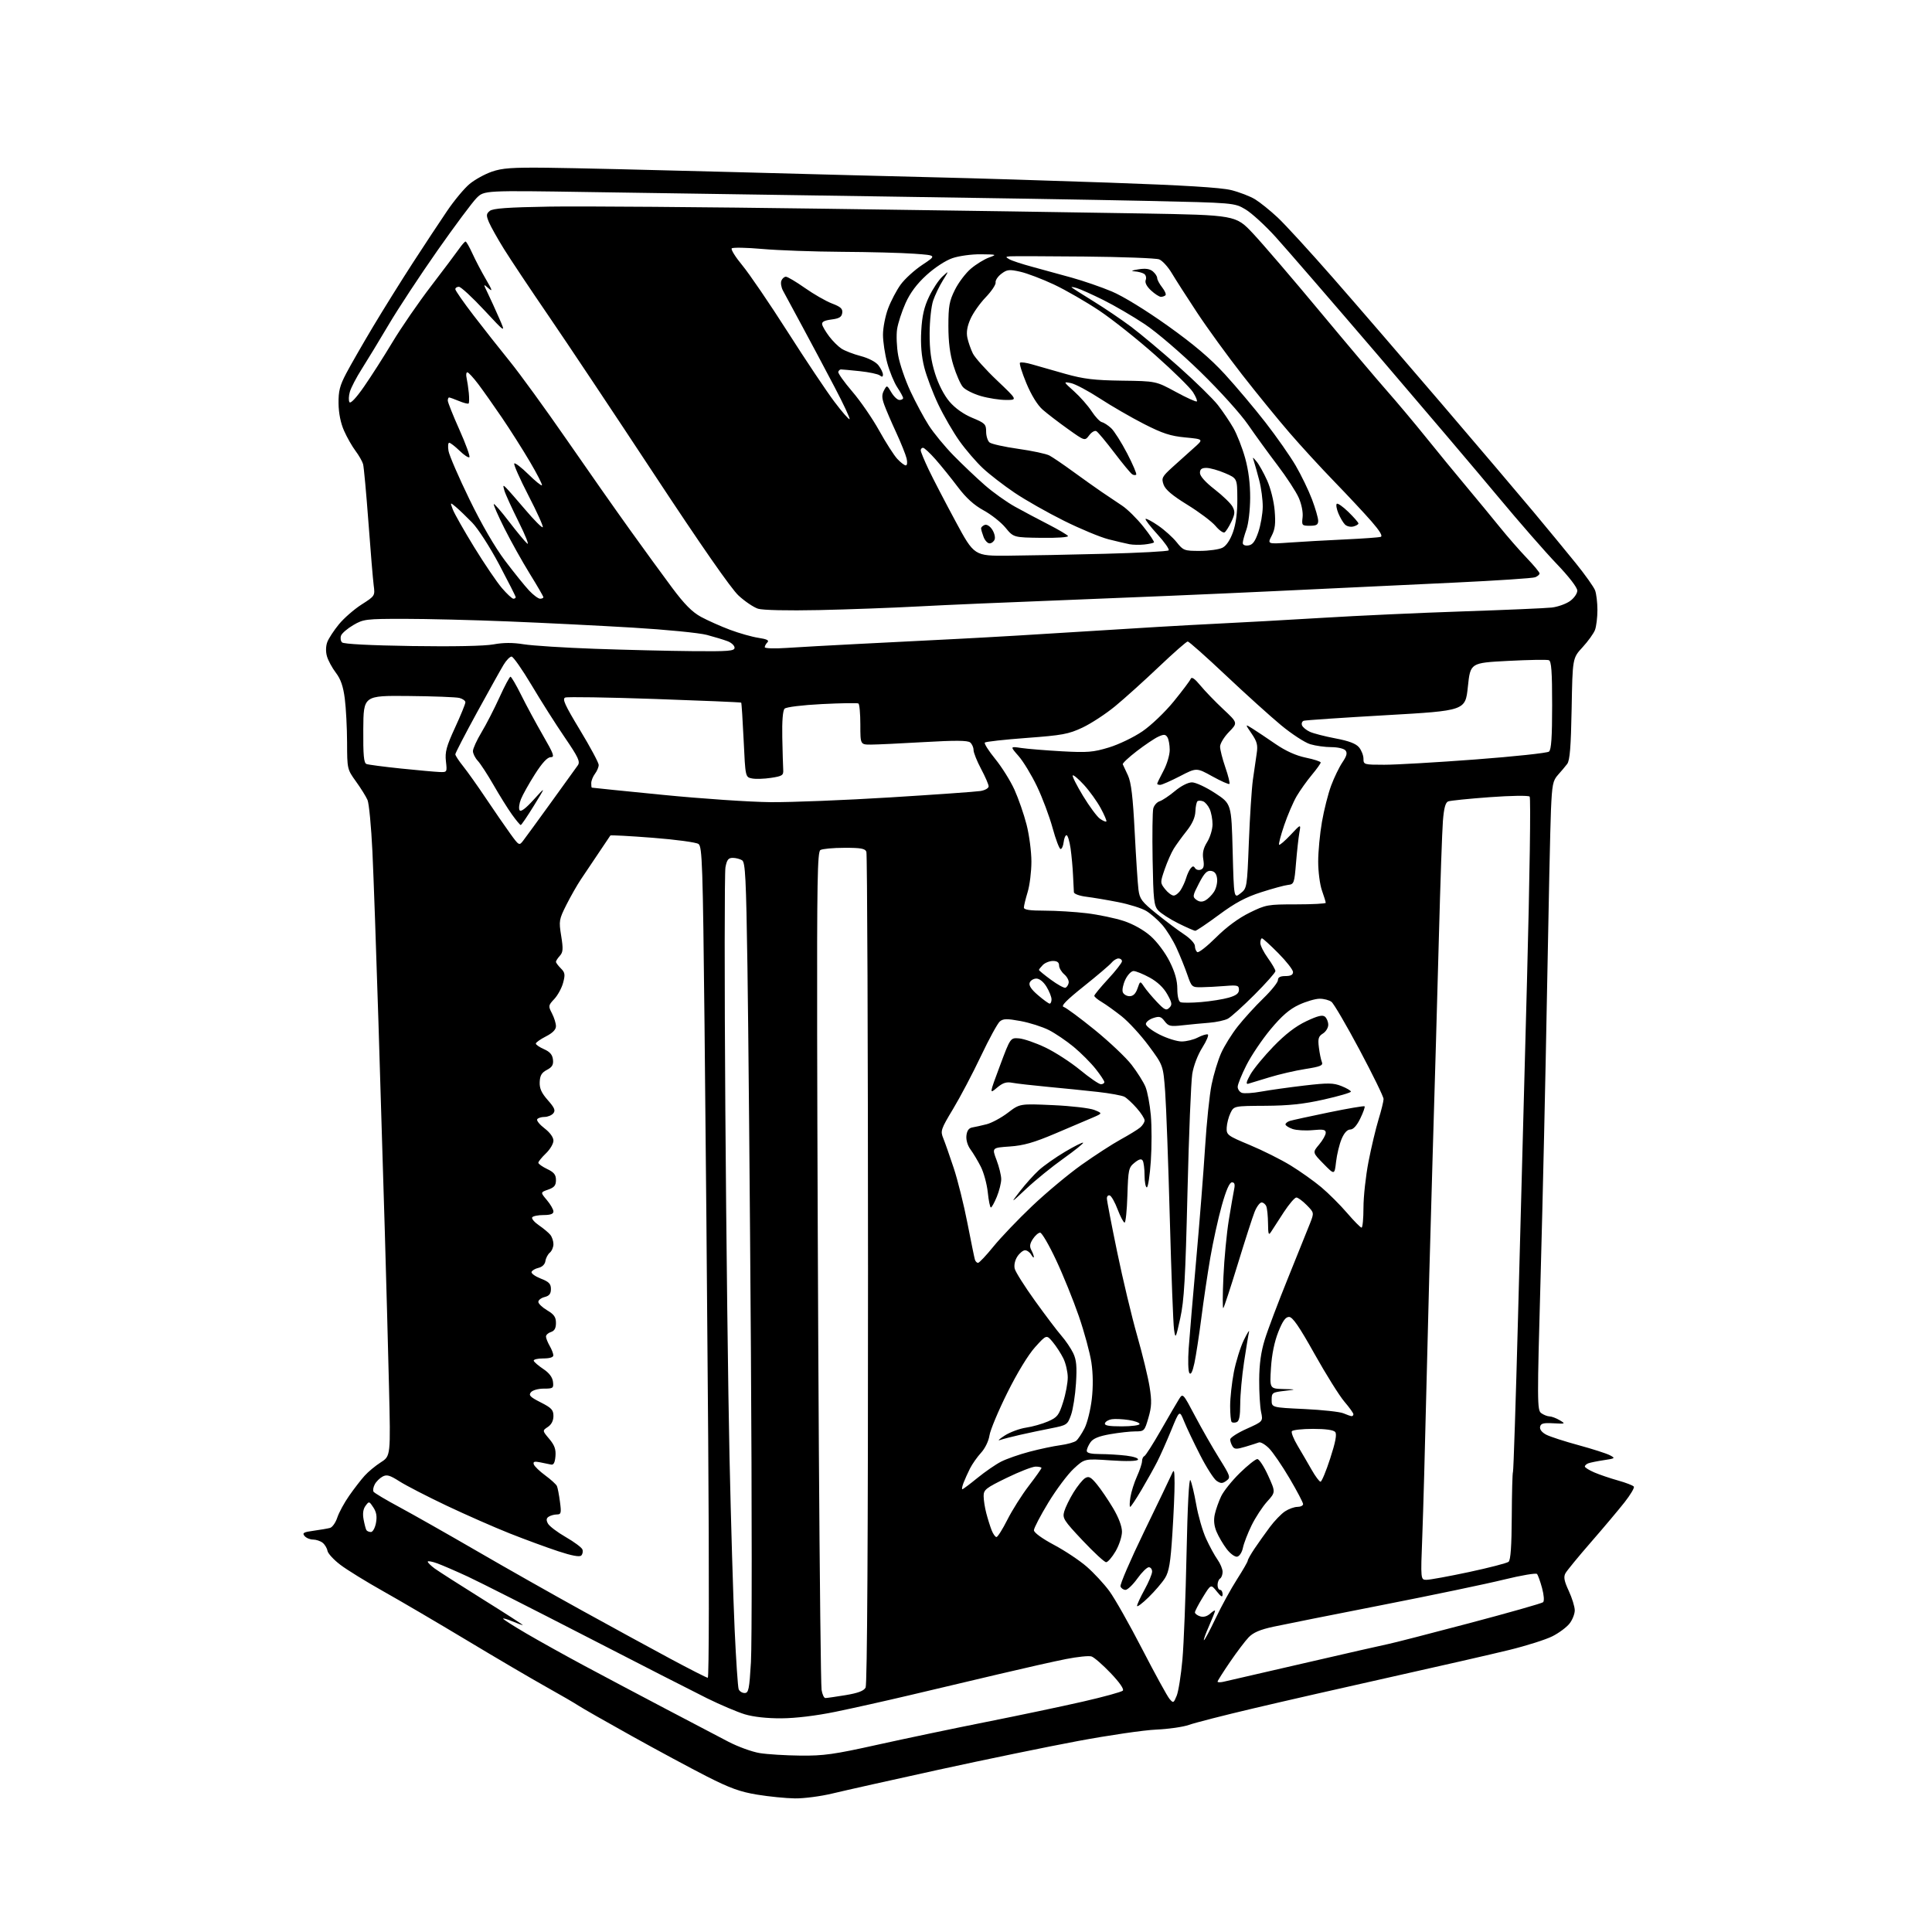 <?xml version="1.0" encoding="UTF-8" standalone="no"?>
<svg 
  version="1.1" 
  xmlns="http://www.w3.org/2000/svg" 
  xmlns:xlink="http://www.w3.org/1999/xlink" 
  xmlns:svg="http://www.w3.org/2000/svg"
  xmlns:rdf="http://www.w3.org/1999/02/22-rdf-syntax-ns#"
  xmlns:cc="http://creativecommons.org/ns#"
  xmlns:dc="http://purl.org/dc/elements/1.1/"
  viewBox="0 0 768 768"
  width="768"
  height="768"
>
<style>svg {background-color: white; }</style>"
<path stroke="none" fill="black" fill-rule="evenodd" d="M316.00,714.89C312.43,714.84 305.68,714.17 301.00,713.40C294.25,712.30 290.14,710.81 281.00,706.17C274.68,702.95 261.18,695.69 251.00,690.02C240.82,684.36 231.38,678.97 230.00,678.05C228.62,677.12 222.78,673.72 217.00,670.50C211.22,667.27 197.05,658.95 185.50,652.00C173.95,645.06 159.02,636.30 152.32,632.54C145.62,628.78 137.98,624.07 135.33,622.06C132.68,620.06 130.36,617.54 130.17,616.46C129.98,615.38 129.11,613.94 128.22,613.25C127.34,612.56 125.63,612.00 124.43,612.00C123.23,612.00 121.71,611.36 121.06,610.57C120.07,609.38 120.66,609.03 124.69,608.49C127.33,608.13 130.26,607.62 131.19,607.37C132.12,607.11 133.42,605.26 134.08,603.26C134.74,601.25 136.87,597.33 138.82,594.55C140.76,591.77 143.51,588.21 144.93,586.64C146.34,585.06 149.25,582.65 151.40,581.28C155.29,578.79 155.29,578.79 154.63,551.14C154.26,535.94 153.52,508.20 152.97,489.50C152.42,470.80 151.28,433.23 150.43,406.00C149.58,378.77 148.51,348.40 148.04,338.50C147.57,328.60 146.69,319.38 146.09,318.00C145.49,316.62 143.43,313.31 141.50,310.64C138.03,305.82 138.00,305.69 137.97,295.14C137.95,289.29 137.54,281.45 137.06,277.72C136.43,272.82 135.44,269.95 133.51,267.43C132.04,265.50 130.45,262.56 129.97,260.89C129.44,259.05 129.50,256.83 130.11,255.21C130.66,253.76 132.74,250.58 134.72,248.17C136.70,245.75 140.75,242.22 143.71,240.32C149.07,236.90 149.10,236.84 148.55,232.69C148.25,230.38 147.30,219.05 146.45,207.50C145.59,195.95 144.64,185.60 144.33,184.50C144.02,183.40 142.67,181.03 141.32,179.23C139.97,177.44 137.92,173.84 136.77,171.23C135.43,168.23 134.63,164.29 134.58,160.44C134.51,155.48 135.07,153.29 137.62,148.44C139.34,145.17 144.12,136.85 148.24,129.94C152.37,123.03 159.52,111.56 164.14,104.44C168.76,97.32 174.87,88.06 177.73,83.86C180.58,79.65 184.61,74.82 186.68,73.12C188.74,71.41 192.70,69.22 195.47,68.26C199.60,66.81 203.53,66.53 217.50,66.68C226.85,66.78 260.15,67.55 291.50,68.40C322.85,69.25 359.52,70.20 373.00,70.52C386.48,70.83 416.85,71.76 440.50,72.59C470.55,73.64 485.28,74.54 489.42,75.57C492.67,76.38 496.95,78.03 498.92,79.23C500.89,80.44 504.93,83.69 507.89,86.46C510.86,89.23 520.77,100.05 529.92,110.50C539.07,120.95 558.49,143.45 573.07,160.50C587.65,177.55 604.09,196.90 609.60,203.50C615.11,210.10 622.66,219.26 626.38,223.86C630.10,228.46 633.56,233.33 634.07,234.68C634.58,236.03 635.00,239.55 635.00,242.50C635.00,245.45 634.56,249.02 634.03,250.43C633.49,251.83 631.27,254.92 629.08,257.30C625.11,261.61 625.11,261.61 624.75,281.72C624.47,296.90 624.04,302.28 622.99,303.67C622.23,304.68 620.57,306.64 619.31,308.04C617.28,310.30 616.97,311.90 616.53,322.04C616.26,328.34 615.57,360.50 614.98,393.50C614.40,426.50 613.25,477.57 612.43,506.99C611.02,557.48 611.03,560.55 612.66,561.74C613.61,562.43 615.08,563.02 615.94,563.04C616.80,563.05 618.62,563.74 620.00,564.56C622.42,566.01 622.34,566.04 617.52,565.78C613.50,565.55 612.47,565.83 612.21,567.19C612.00,568.24 612.95,569.43 614.69,570.33C616.23,571.12 622.00,572.99 627.50,574.48C633.00,575.98 638.58,577.77 639.91,578.46C642.23,579.67 642.13,579.75 637.53,580.44C634.90,580.84 632.13,581.40 631.37,581.69C630.62,581.98 630.00,582.55 630.00,582.96C630.00,583.36 631.69,584.42 633.75,585.31C635.81,586.20 640.08,587.65 643.23,588.53C646.38,589.41 649.20,590.51 649.48,590.97C649.77,591.44 648.11,594.22 645.80,597.16C643.49,600.10 637.49,607.23 632.47,613.00C627.44,618.77 622.86,624.36 622.28,625.41C621.48,626.88 621.79,628.49 623.61,632.41C624.91,635.21 625.98,638.68 625.99,640.12C626.00,641.55 625.06,643.93 623.90,645.40C622.75,646.87 619.69,649.14 617.11,650.44C614.53,651.75 606.81,654.20 599.96,655.88C593.11,657.56 572.20,662.34 553.50,666.51C534.80,670.68 509.88,676.36 498.12,679.14C486.37,681.91 474.89,684.85 472.62,685.67C470.36,686.48 464.51,687.33 459.62,687.54C454.74,687.75 440.79,689.79 428.62,692.06C416.46,694.33 391.43,699.49 373.00,703.52C354.57,707.56 335.68,711.79 331.00,712.92C326.32,714.06 319.57,714.94 316.00,714.89zM318.17,697.88C327.39,697.98 331.55,697.40 348.67,693.59C359.58,691.17 379.07,687.08 392.00,684.51C404.93,681.94 422.23,678.30 430.45,676.42C438.68,674.54 445.82,672.58 446.34,672.06C446.91,671.49 445.07,668.82 441.51,665.09C438.34,661.77 434.91,658.79 433.88,658.46C432.85,658.13 428.29,658.60 423.75,659.50C419.21,660.39 407.18,663.10 397.00,665.51C386.82,667.91 370.85,671.69 361.50,673.90C352.15,676.11 338.91,679.07 332.08,680.47C324.36,682.05 316.23,683.03 310.58,683.06C304.90,683.09 299.47,682.49 296.06,681.46C293.08,680.55 286.33,677.69 281.06,675.09C275.80,672.49 254.18,661.44 233.00,650.53C211.82,639.62 190.68,628.92 186.00,626.74C181.32,624.57 175.81,622.19 173.75,621.44C171.69,620.70 170.01,620.41 170.03,620.79C170.05,621.18 171.29,622.40 172.78,623.50C174.28,624.59 182.90,630.11 191.93,635.75C200.97,641.39 208.12,646.00 207.81,646.00C207.50,646.00 205.61,645.32 203.62,644.49C201.63,643.65 200.00,643.19 200.00,643.45C200.00,643.72 204.16,646.37 209.25,649.35C214.34,652.33 224.57,658.02 232.00,662.01C239.43,665.99 253.82,673.62 264.00,678.97C274.18,684.32 285.65,690.33 289.50,692.34C293.35,694.35 298.98,696.39 302.00,696.88C305.02,697.37 312.30,697.82 318.17,697.88zM467.76,674.06C468.46,672.34 469.48,665.88 470.03,659.71C470.58,653.55 471.32,634.62 471.67,617.65C472.06,598.68 472.65,587.41 473.20,588.39C473.69,589.27 474.73,593.63 475.52,598.09C476.30,602.54 478.06,608.64 479.44,611.64C480.81,614.65 482.85,618.38 483.97,619.95C485.09,621.52 486.00,623.73 486.00,624.85C486.00,625.97 485.55,627.16 485.00,627.50C484.45,627.84 484.00,628.99 484.00,630.06C484.00,631.13 484.45,632.00 485.00,632.00C485.55,632.00 486.00,632.79 486.00,633.75C485.99,635.09 485.45,634.82 483.67,632.60C481.35,629.71 481.35,629.71 478.18,634.87C476.43,637.71 475.00,640.44 475.00,640.95C475.00,641.45 475.93,642.16 477.07,642.52C478.39,642.94 479.84,642.55 481.07,641.44C482.13,640.48 483.00,639.97 483.00,640.32C483.00,640.66 481.90,643.43 480.56,646.47C479.21,649.51 478.33,652.00 478.60,652.00C478.87,652.00 480.97,648.06 483.26,643.25C485.55,638.44 489.36,631.50 491.72,627.82C494.07,624.15 496.00,620.80 496.00,620.38C496.00,619.95 497.23,617.78 498.73,615.55C500.23,613.32 502.96,609.49 504.79,607.03C506.61,604.58 509.32,601.77 510.81,600.79C512.29,599.81 514.51,599.01 515.75,599.01C516.99,599.00 518.00,598.51 518.00,597.90C518.00,597.30 515.58,592.68 512.61,587.65C509.65,582.62 505.97,577.24 504.44,575.71C502.90,574.18 501.10,573.13 500.43,573.39C499.76,573.65 497.33,574.42 495.03,575.11C491.51,576.16 490.70,576.14 489.94,574.93C489.44,574.14 489.02,572.92 489.02,572.21C489.01,571.50 491.95,569.59 495.55,567.98C502.10,565.04 502.10,565.04 501.30,561.27C500.86,559.20 500.52,553.45 500.55,548.50C500.59,542.23 501.26,537.37 502.77,532.50C503.95,528.65 508.12,517.62 512.02,508.00C515.92,498.38 519.85,488.60 520.76,486.29C522.40,482.07 522.40,482.07 519.45,479.06C517.83,477.41 515.97,476.04 515.33,476.03C514.69,476.01 512.44,478.64 510.33,481.86C508.22,485.08 505.96,488.57 505.31,489.61C504.29,491.22 504.11,490.73 504.06,486.33C504.03,483.49 503.73,480.45 503.39,479.58C503.06,478.71 502.21,478.00 501.50,478.00C500.80,478.00 499.54,479.69 498.72,481.75C497.90,483.81 494.89,493.15 492.03,502.50C489.17,511.85 486.58,519.73 486.28,520.00C485.98,520.27 486.00,514.65 486.33,507.50C486.65,500.35 487.62,490.23 488.47,485.00C489.32,479.77 490.28,474.26 490.59,472.75C491.00,470.76 490.76,470.00 489.72,470.00C488.75,470.00 487.41,473.06 485.67,479.25C484.24,484.34 482.19,493.68 481.10,500.01C480.02,506.33 478.41,517.13 477.54,524.01C476.66,530.88 475.43,538.88 474.81,541.79C474.04,545.36 473.38,546.66 472.79,545.79C472.31,545.08 472.19,540.67 472.52,536.00C472.85,531.33 474.20,515.35 475.53,500.50C476.86,485.65 478.44,465.62 479.04,456.00C479.64,446.38 480.80,435.18 481.63,431.13C482.45,427.08 484.16,421.45 485.42,418.63C486.67,415.81 489.65,411.02 492.04,408.00C494.42,404.98 498.99,399.96 502.19,396.86C505.38,393.76 508.00,390.50 508.00,389.61C508.00,388.49 508.91,388.00 511.00,388.00C513.08,388.00 514.00,387.51 514.00,386.41C514.00,385.53 511.37,382.16 508.15,378.91C504.93,375.66 502.00,373.00 501.65,373.00C501.29,373.00 501.00,373.83 501.00,374.85C501.00,375.87 502.35,378.56 504.00,380.84C505.65,383.12 507.00,385.46 507.00,386.03C507.00,386.61 503.25,390.84 498.67,395.42C494.09,400.00 489.33,404.29 488.09,404.95C486.86,405.61 483.52,406.33 480.68,406.56C477.83,406.78 473.06,407.24 470.08,407.57C465.25,408.12 464.47,407.94 462.97,405.96C461.54,404.07 460.86,403.88 458.40,404.70C456.80,405.23 455.50,406.30 455.50,407.08C455.50,407.86 457.94,409.74 460.93,411.25C463.92,412.76 467.88,414.00 469.73,414.00C471.58,414.00 474.46,413.30 476.12,412.44C477.78,411.58 479.57,411.02 480.10,411.20C480.62,411.37 479.66,413.72 477.95,416.42C476.13,419.29 474.47,423.63 473.94,426.91C473.45,429.98 472.59,451.18 472.04,474.00C471.22,508.24 470.72,516.99 469.17,524.00C467.36,532.19 467.27,532.35 466.70,528.50C466.37,526.30 465.62,506.50 465.02,484.50C464.43,462.50 463.59,439.77 463.17,434.00C462.39,423.50 462.39,423.50 456.64,415.73C453.48,411.46 448.63,406.18 445.87,403.99C443.11,401.81 439.54,399.25 437.93,398.30C436.32,397.35 435.00,396.24 435.00,395.84C435.00,395.44 437.48,392.44 440.50,389.17C443.52,385.91 446.00,382.73 446.00,382.12C446.00,381.50 445.38,381.00 444.62,381.00C443.86,381.00 442.63,381.75 441.87,382.68C441.12,383.60 436.14,387.83 430.82,392.08C423.89,397.61 421.62,399.94 422.82,400.27C423.74,400.53 429.28,404.62 435.11,409.35C440.95,414.09 447.58,420.36 449.83,423.28C452.09,426.21 454.57,430.15 455.35,432.05C456.13,433.95 457.08,439.02 457.47,443.32C457.86,447.62 457.86,455.83 457.47,461.57C457.08,467.31 456.36,472.00 455.88,472.00C455.40,472.00 454.99,469.86 454.98,467.25C454.98,464.64 454.64,461.98 454.23,461.34C453.71,460.52 452.77,460.77 451.00,462.20C448.66,464.09 448.48,464.90 448.16,475.11C447.98,481.10 447.47,486.00 447.05,486.00C446.62,486.00 445.38,483.66 444.29,480.80C443.21,477.94 441.80,475.43 441.16,475.22C440.52,475.01 440.00,475.53 440.00,476.38C440.00,477.23 441.84,486.81 444.09,497.67C446.33,508.53 449.91,523.50 452.04,530.95C454.17,538.40 456.40,547.59 456.99,551.36C457.88,557.00 457.80,559.19 456.51,563.61C454.99,568.86 454.85,569.00 451.30,569.00C449.30,569.00 444.81,569.50 441.31,570.11C436.81,570.89 434.53,571.83 433.48,573.33C432.67,574.49 432.00,576.02 432.00,576.72C432.00,577.60 433.66,578.00 437.25,578.01C440.14,578.01 444.85,578.30 447.72,578.64C450.73,579.01 452.69,579.69 452.35,580.25C451.97,580.85 447.84,580.96 441.45,580.52C431.15,579.82 431.15,579.82 426.83,583.82C424.45,586.02 419.91,592.08 416.75,597.27C413.59,602.47 411.00,607.43 411.00,608.29C411.00,609.23 414.21,611.57 418.97,614.11C423.35,616.44 429.23,620.36 432.04,622.82C434.85,625.27 438.88,629.62 440.99,632.49C443.10,635.35 448.99,645.75 454.07,655.60C459.16,665.44 464.03,674.33 464.90,675.34C466.41,677.11 466.54,677.05 467.76,674.06zM328.10,675.00C328.66,675.00 332.26,674.48 336.10,673.85C341.09,673.02 343.38,672.16 344.09,670.84C344.73,669.63 345.07,611.53 345.05,504.60C345.04,414.19 344.74,339.50 344.40,338.61C343.91,337.31 342.22,337.00 335.64,337.02C331.16,337.02 326.88,337.43 326.11,337.91C324.95,338.65 324.74,350.46 324.83,411.14C324.89,450.94 325.19,525.12 325.51,576.00C325.83,626.88 326.31,669.96 326.59,671.75C326.87,673.54 327.55,675.00 328.10,675.00zM296.00,673.00C297.57,673.00 297.87,671.56 298.51,660.77C298.92,654.05 298.91,598.36 298.50,537.02C298.09,475.69 297.47,406.92 297.12,384.21C296.59,349.07 296.28,342.78 295.00,341.98C294.18,341.46 292.51,341.02 291.30,341.02C289.54,341.00 288.95,341.76 288.38,344.75C288.00,346.81 287.97,390.12 288.33,441.00C288.69,491.88 289.44,554.20 290.00,579.50C290.55,604.80 291.47,635.50 292.03,647.73C292.59,659.96 293.31,670.65 293.63,671.48C293.95,672.32 295.02,673.00 296.00,673.00zM486.25,668.55C487.49,668.28 502.00,664.94 518.50,661.12C535.00,657.30 550.08,653.87 552.00,653.49C553.92,653.11 568.33,649.41 584.00,645.26C599.67,641.11 612.90,637.36 613.40,636.91C613.92,636.44 613.75,634.11 613.00,631.30C612.29,628.66 611.38,626.13 610.98,625.68C610.59,625.23 604.69,626.23 597.88,627.90C591.07,629.58 569.30,634.13 549.50,638.01C529.70,641.89 510.21,645.78 506.18,646.65C500.90,647.79 498.17,648.96 496.35,650.87C494.97,652.31 491.62,656.74 488.92,660.70C486.21,664.67 484.00,668.16 484.00,668.47C484.00,668.78 485.01,668.82 486.25,668.55zM281.36,666.95C281.85,666.98 281.92,625.30 281.52,572.25C281.14,520.14 280.48,445.82 280.06,407.10C279.38,343.68 279.14,336.58 277.67,335.50C276.77,334.84 268.65,333.74 259.48,333.03C250.37,332.32 242.79,331.92 242.63,332.12C242.47,332.33 240.39,335.43 238.01,339.00C235.62,342.57 232.45,347.30 230.96,349.50C229.48,351.70 226.87,356.27 225.17,359.64C222.22,365.51 222.12,366.08 223.08,372.02C223.92,377.22 223.83,378.53 222.54,379.95C221.69,380.89 221.00,381.96 221.00,382.33C221.00,382.70 221.87,383.87 222.94,384.94C224.60,386.60 224.73,387.41 223.84,390.69C223.28,392.78 221.69,395.69 220.32,397.14C217.94,399.68 217.90,399.90 219.42,402.84C220.29,404.52 221.00,406.81 221.00,407.93C221.00,409.29 219.68,410.63 217.00,412.00C214.80,413.12 213.00,414.40 213.00,414.84C213.00,415.28 214.46,416.28 216.25,417.07C218.58,418.09 219.59,419.26 219.81,421.19C220.05,423.26 219.50,424.20 217.40,425.30C215.32,426.39 214.65,427.52 214.54,430.11C214.43,432.66 215.23,434.45 217.76,437.32C220.46,440.39 220.89,441.43 219.94,442.57C219.29,443.36 217.71,444.00 216.44,444.00C215.16,444.00 213.86,444.42 213.54,444.93C213.22,445.45 214.55,447.08 216.48,448.55C218.62,450.19 220.00,452.10 220.00,453.43C220.00,454.64 218.65,456.92 217.00,458.50C215.35,460.08 214.00,461.75 214.00,462.20C214.00,462.66 215.57,463.78 217.50,464.70C220.23,466.00 221.00,466.97 221.00,469.09C221.00,471.23 220.34,472.03 217.90,472.89C214.79,473.97 214.79,473.97 217.40,477.06C218.83,478.76 220.00,480.79 220.00,481.58C220.00,482.57 218.80,483.00 216.06,483.00C213.89,483.00 211.86,483.42 211.55,483.92C211.23,484.43 212.44,485.85 214.24,487.08C216.03,488.31 218.06,490.00 218.75,490.85C219.44,491.69 220.00,493.37 220.00,494.57C220.00,495.77 219.35,497.29 218.56,497.95C217.77,498.61 216.98,500.11 216.81,501.28C216.62,502.58 215.55,503.64 214.07,503.99C212.74,504.30 211.49,505.03 211.30,505.61C211.10,506.20 212.76,507.39 214.97,508.26C218.22,509.53 219.00,510.34 219.00,512.40C219.00,514.30 218.35,515.12 216.50,515.59C215.12,515.93 214.00,516.80 214.00,517.51C214.00,518.22 215.58,519.73 217.50,520.87C220.25,522.49 221.00,523.57 221.00,525.90C221.00,527.99 220.41,529.05 219.00,529.50C217.90,529.85 217.02,530.67 217.04,531.32C217.05,531.97 217.71,533.62 218.50,535.00C219.29,536.38 219.95,538.06 219.96,538.75C219.99,539.55 218.54,540.00 215.92,540.00C213.67,540.00 211.98,540.42 212.17,540.94C212.35,541.46 214.07,542.93 216.00,544.22C218.31,545.76 219.61,547.49 219.82,549.28C220.11,551.83 219.89,552.00 216.19,552.00C213.97,552.00 211.72,552.63 211.05,553.44C210.05,554.64 210.72,555.33 214.92,557.46C219.24,559.65 220.00,560.46 220.00,562.89C220.00,564.74 219.21,566.28 217.78,567.23C215.57,568.70 215.57,568.70 218.34,571.99C220.45,574.50 221.03,576.13 220.80,578.89C220.59,581.41 220.07,582.41 219.06,582.19C218.27,582.02 216.30,581.61 214.68,581.29C212.43,580.84 211.84,581.03 212.19,582.10C212.44,582.87 214.50,584.85 216.75,586.50C219.00,588.15 221.09,590.06 221.39,590.74C221.69,591.42 222.23,594.23 222.59,596.99C223.19,601.46 223.05,602.00 221.38,602.02C220.35,602.02 218.89,602.42 218.15,602.89C217.16,603.51 217.07,604.25 217.80,605.62C218.35,606.66 221.54,609.08 224.88,611.00C228.22,612.92 231.21,615.14 231.51,615.92C231.82,616.70 231.61,617.79 231.06,618.34C230.40,619.00 227.33,618.44 221.85,616.63C217.33,615.14 208.66,611.95 202.57,609.54C196.48,607.12 185.20,602.16 177.50,598.51C169.80,594.85 161.39,590.52 158.81,588.87C154.96,586.41 153.75,586.06 152.08,586.96C150.96,587.56 149.56,588.94 148.98,590.04C148.39,591.14 148.16,592.46 148.48,592.97C148.79,593.47 153.43,596.24 158.78,599.11C164.12,601.99 177.95,609.82 189.50,616.52C201.05,623.23 219.95,633.92 231.50,640.29C243.05,646.66 258.80,655.26 266.50,659.39C274.20,663.52 280.89,666.93 281.36,666.95zM456.56,634.96C454.05,637.41 452.00,638.94 452.00,638.37C452.00,637.79 453.34,634.89 454.98,631.91C456.62,628.93 457.97,625.71 457.98,624.75C457.99,623.79 457.40,623.00 456.67,623.00C455.94,623.00 453.88,625.02 452.11,627.50C450.33,629.98 448.21,632.00 447.41,632.00C446.60,632.00 445.70,631.39 445.42,630.64C445.13,629.90 449.35,620.11 454.79,608.89C460.23,597.68 465.18,587.38 465.78,586.00C466.72,583.83 466.87,584.29 466.91,589.50C466.94,592.80 466.54,601.93 466.03,609.79C465.30,621.23 464.71,624.72 463.12,627.29C462.02,629.06 459.07,632.51 456.56,634.96zM567.08,628.00C568.38,628.00 575.98,626.61 583.97,624.91C591.96,623.20 599.03,621.37 599.68,620.84C600.50,620.17 600.89,614.61 600.95,602.81C601.00,593.42 601.21,585.46 601.43,585.12C601.64,584.78 602.55,557.05 603.44,523.50C604.34,489.95 605.94,429.88 607.00,390.01C608.08,349.19 608.55,317.15 608.06,316.66C607.57,316.17 600.65,316.27 592.20,316.89C583.96,317.49 576.52,318.25 575.68,318.57C574.59,318.99 573.99,321.20 573.58,326.33C573.27,330.27 572.55,351.05 571.98,372.50C571.41,393.95 570.29,433.32 569.48,460.00C568.68,486.68 567.58,527.62 567.04,551.00C566.49,574.38 565.75,601.26 565.38,610.75C564.71,628.00 564.71,628.00 567.08,628.00zM439.71,621.00C439.04,621.01 434.84,617.12 430.36,612.37C422.82,604.36 422.28,603.51 423.05,600.82C423.51,599.22 425.16,595.83 426.72,593.30C428.28,590.76 430.36,588.19 431.33,587.59C432.80,586.69 433.60,587.10 436.00,590.00C437.59,591.92 440.49,596.19 442.45,599.48C444.67,603.21 446.00,606.74 446.00,608.89C446.00,610.78 444.86,614.28 443.46,616.66C442.06,619.05 440.37,621.00 439.71,621.00zM491.80,618.80C490.90,618.97 489.06,617.63 487.62,615.75C486.21,613.90 484.40,610.81 483.59,608.88C482.60,606.50 482.38,604.26 482.91,601.92C483.33,600.02 484.47,596.80 485.44,594.77C486.41,592.73 489.74,588.58 492.85,585.54C495.96,582.50 499.09,580.01 499.81,580.00C500.53,580.00 502.47,582.96 504.11,586.58C507.09,593.16 507.09,593.16 503.70,596.91C501.84,598.97 499.06,603.22 497.52,606.36C495.99,609.50 494.44,613.51 494.08,615.28C493.71,617.07 492.71,618.63 491.80,618.80zM396.11,611.00C396.59,611.00 398.53,607.91 400.44,604.13C402.34,600.35 406.17,594.29 408.95,590.66C411.73,587.04 414.00,583.83 414.00,583.54C414.00,583.24 412.95,583.00 411.68,583.00C410.40,583.00 405.23,585.01 400.18,587.47C391.87,591.51 391.00,592.20 391.01,594.72C391.01,596.25 391.48,599.30 392.06,601.50C392.63,603.70 393.59,606.74 394.17,608.25C394.76,609.76 395.63,611.00 396.11,611.00zM147.45,609.00C148.18,609.00 149.08,607.39 149.45,605.42C149.93,602.84 149.65,601.11 148.42,599.24C146.78,596.73 146.68,596.71 145.31,598.58C144.36,599.86 144.10,601.66 144.53,603.99C144.89,605.91 145.39,607.83 145.65,608.24C145.91,608.66 146.72,609.00 147.45,609.00zM449.26,599.00C448.98,599.00 449.02,597.26 449.36,595.13C449.70,593.00 450.88,589.29 451.97,586.88C453.06,584.47 453.97,581.75 453.98,580.83C453.99,579.92 454.40,579.02 454.89,578.83C455.38,578.65 458.35,574.00 461.49,568.50C464.63,563.00 467.88,557.43 468.71,556.12C470.20,553.77 470.27,553.85 475.04,562.88C477.69,567.90 482.00,575.44 484.62,579.64C489.14,586.89 489.28,587.32 487.50,588.63C485.94,589.77 485.29,589.77 483.63,588.67C482.54,587.95 479.58,583.33 477.07,578.41C474.56,573.50 471.68,567.45 470.69,564.99C468.87,560.50 468.87,560.50 465.60,568.50C463.80,572.90 461.30,578.52 460.04,581.00C458.78,583.48 455.95,588.54 453.76,592.25C451.57,595.96 449.54,599.00 449.26,599.00zM382.54,592.00C382.81,592.00 385.51,589.98 388.55,587.50C391.59,585.03 395.82,582.11 397.96,581.02C400.10,579.93 405.15,578.16 409.18,577.10C413.20,576.03 418.75,574.86 421.50,574.49C424.25,574.12 427.10,573.32 427.82,572.72C428.55,572.12 430.04,569.88 431.13,567.75C432.22,565.61 433.51,560.40 434.00,556.18C434.57,551.26 434.51,546.00 433.84,541.55C433.26,537.72 431.01,529.45 428.84,523.16C426.67,516.87 422.61,506.84 419.80,500.87C417.00,494.89 414.15,490.00 413.47,490.00C412.79,490.00 411.49,491.13 410.59,492.51C409.36,494.39 409.20,495.51 409.97,496.94C410.54,498.00 410.99,499.24 410.97,499.68C410.95,500.13 410.48,499.71 409.92,498.75C409.36,497.79 408.26,497.00 407.47,497.00C406.69,497.00 405.31,498.12 404.41,499.49C403.44,500.98 403.02,502.94 403.37,504.35C403.70,505.65 407.32,511.39 411.43,517.10C415.54,522.82 420.27,529.08 421.95,531.00C423.63,532.92 425.73,536.04 426.63,537.92C427.90,540.60 428.14,543.22 427.72,549.92C427.42,554.64 426.53,560.30 425.74,562.50C424.35,566.37 424.09,566.54 417.90,567.76C414.38,568.45 408.80,569.62 405.50,570.37C402.20,571.12 398.60,572.05 397.50,572.44C396.40,572.83 397.24,572.04 399.36,570.67C401.48,569.31 405.31,567.89 407.86,567.51C410.41,567.14 414.35,566.02 416.62,565.03C420.31,563.41 420.94,562.62 422.60,557.36C423.63,554.14 424.46,549.70 424.45,547.50C424.43,545.30 423.65,541.92 422.71,540.00C421.77,538.08 419.87,535.15 418.50,533.50C416.00,530.50 416.00,530.50 411.48,535.50C408.76,538.51 404.37,545.71 400.44,553.61C396.85,560.83 393.65,568.48 393.33,570.61C393.00,572.84 391.56,575.78 389.98,577.50C388.47,579.15 386.49,581.96 385.59,583.74C384.69,585.53 383.53,588.11 383.00,589.49C382.48,590.87 382.27,592.00 382.54,592.00zM524.93,589.00C525.40,589.00 527.13,584.84 528.78,579.75C530.88,573.29 531.48,570.12 530.77,569.25C530.11,568.44 526.98,568.00 521.94,568.00C517.64,568.00 513.86,568.43 513.53,568.94C513.21,569.46 514.24,572.05 515.82,574.69C517.40,577.34 519.90,581.64 521.39,584.25C522.87,586.86 524.47,589.00 524.93,589.00zM445.92,567.00C449.81,567.00 453.00,566.58 453.00,566.06C453.00,565.54 451.05,564.83 448.66,564.47C446.27,564.11 443.27,563.97 441.98,564.16C440.70,564.35 439.47,565.06 439.24,565.75C438.94,566.67 440.70,567.00 445.92,567.00zM491.60,565.32C490.83,565.62 489.93,565.59 489.60,565.26C489.27,564.94 489.00,562.08 489.00,558.92C489.00,555.76 489.66,549.73 490.46,545.52C491.27,541.31 493.07,535.53 494.45,532.68C495.84,529.83 496.76,528.40 496.50,529.50C496.24,530.60 495.35,536.00 494.52,541.50C493.69,547.00 493.01,554.49 493.01,558.14C493.00,562.92 492.61,564.94 491.60,565.32zM537.25,562.94C537.66,562.97 538.00,562.63 538.00,562.18C538.00,561.73 536.38,559.47 534.40,557.16C532.42,554.84 527.09,546.32 522.56,538.23C516.44,527.29 513.83,523.50 512.42,523.50C511.02,523.50 509.88,525.10 508.13,529.50C506.60,533.36 505.56,538.45 505.23,543.75C504.72,552.00 504.72,552.00 510.11,552.16C515.50,552.31 515.50,552.31 510.50,552.91C505.74,553.47 505.50,553.65 505.50,556.50C505.50,559.50 505.50,559.50 518.50,560.11C525.65,560.45 532.62,561.21 534.00,561.80C535.38,562.39 536.84,562.90 537.25,562.94zM388.79,502.00C389.27,502.00 392.01,499.09 394.90,495.53C397.78,491.98 404.70,484.73 410.28,479.43C415.85,474.14 424.70,466.75 429.95,463.02C435.20,459.29 442.20,454.76 445.50,452.95C448.80,451.14 452.29,449.00 453.25,448.18C454.21,447.36 455.00,446.10 455.00,445.38C455.00,444.66 453.59,442.46 451.86,440.50C450.14,438.53 447.94,436.50 446.97,435.98C446.00,435.47 441.23,434.60 436.36,434.05C431.49,433.51 422.57,432.60 416.54,432.04C410.50,431.47 404.17,430.75 402.46,430.43C400.04,429.97 398.66,430.41 396.30,432.40C393.27,434.95 393.27,434.95 397.46,423.73C401.65,412.50 401.65,412.50 405.07,412.77C406.96,412.92 411.65,414.54 415.50,416.37C419.35,418.20 425.59,422.23 429.38,425.35C433.16,428.46 436.87,431.00 437.63,431.00C438.38,431.00 439.00,430.61 439.00,430.14C439.00,429.67 437.44,427.31 435.54,424.91C433.63,422.50 429.72,418.57 426.84,416.18C423.95,413.79 419.49,410.76 416.93,409.46C414.36,408.16 409.30,406.55 405.68,405.88C400.27,404.89 398.81,404.91 397.46,406.03C396.56,406.78 393.17,412.98 389.93,419.81C386.69,426.65 381.71,436.10 378.87,440.81C374.01,448.89 373.78,449.57 374.95,452.44C375.64,454.12 377.50,459.44 379.10,464.26C380.70,469.08 383.17,478.98 384.58,486.26C386.00,493.54 387.33,500.06 387.55,500.75C387.76,501.44 388.32,502.00 388.79,502.00zM541.24,488.00C541.66,488.00 542.00,484.42 542.00,480.05C542.00,475.68 542.90,467.47 544.00,461.80C545.10,456.14 546.90,448.57 547.99,445.00C549.09,441.43 549.99,437.77 549.99,436.88C550.00,435.99 545.71,427.22 540.47,417.38C535.23,407.55 530.20,398.94 529.28,398.25C528.37,397.56 526.24,397.00 524.56,397.01C522.88,397.02 519.18,398.10 516.35,399.42C512.60,401.16 509.54,403.81 505.08,409.16C501.72,413.20 497.40,419.60 495.49,423.38C493.57,427.17 492.00,431.06 492.00,432.03C492.00,432.99 492.74,434.07 493.63,434.41C494.53,434.76 498.02,434.54 501.38,433.92C504.75,433.31 512.45,432.23 518.50,431.52C527.98,430.42 530.02,430.45 533.25,431.73C535.31,432.55 537.00,433.54 537.00,433.94C537.00,434.34 532.16,435.75 526.25,437.08C518.19,438.89 512.37,439.51 503.00,439.57C490.50,439.64 490.50,439.64 489.13,442.45C488.38,443.99 487.71,446.61 487.63,448.26C487.51,451.14 487.90,451.44 496.81,455.16C501.94,457.30 509.24,460.95 513.04,463.28C516.83,465.60 522.32,469.50 525.22,471.93C528.12,474.37 532.75,478.98 535.49,482.18C538.24,485.38 540.83,488.00 541.24,488.00zM393.89,480.00C393.56,480.00 393.00,477.29 392.66,473.99C392.31,470.68 391.06,466.08 389.88,463.77C388.70,461.45 386.86,458.38 385.79,456.93C384.62,455.34 383.97,453.14 384.17,451.40C384.39,449.44 385.14,448.41 386.50,448.18C387.60,448.00 390.17,447.42 392.21,446.90C394.25,446.37 398.05,444.32 400.66,442.33C405.40,438.71 405.40,438.71 418.59,439.31C425.84,439.63 433.24,440.50 435.03,441.23C438.30,442.56 438.30,442.56 434.40,444.25C432.25,445.17 425.55,448.03 419.50,450.59C410.98,454.21 406.90,455.37 401.39,455.75C394.29,456.24 394.29,456.24 396.14,461.13C397.16,463.82 398.00,467.25 398.00,468.75C398.00,470.25 397.21,473.39 396.25,475.74C395.29,478.08 394.23,479.99 393.89,480.00zM408.06,472.45C401.61,478.50 401.61,478.50 405.47,473.50C407.59,470.75 410.94,467.02 412.91,465.21C414.89,463.40 419.57,460.10 423.33,457.87C427.08,455.64 430.34,454.01 430.57,454.24C430.80,454.47 427.28,457.30 422.75,460.53C418.21,463.76 411.60,469.12 408.06,472.45zM531.11,461.80C530.50,467.10 530.50,467.10 526.11,462.62C521.71,458.13 521.71,458.13 524.36,454.99C525.81,453.26 527.00,451.15 527.00,450.30C527.00,449.03 526.04,448.84 521.79,449.25C518.92,449.52 515.32,449.31 513.79,448.78C512.25,448.24 511.00,447.43 511.00,446.97C511.00,446.51 511.79,445.89 512.75,445.58C513.71,445.28 520.69,443.75 528.26,442.19C535.83,440.63 542.21,439.55 542.45,439.78C542.68,440.02 541.91,442.19 540.74,444.60C539.36,447.45 537.95,449.00 536.75,449.00C535.56,449.00 534.33,450.34 533.31,452.75C532.44,454.81 531.45,458.88 531.11,461.80zM496.13,430.82C495.20,431.07 495.48,429.91 497.03,427.16C498.27,424.95 502.41,419.92 506.21,415.99C510.94,411.11 515.06,407.94 519.25,405.96C523.81,403.80 525.71,403.34 526.69,404.15C527.41,404.75 528.00,406.21 528.00,407.38C528.00,408.56 527.05,410.11 525.88,410.84C524.11,411.95 523.84,412.85 524.27,416.33C524.55,418.63 525.08,421.24 525.46,422.15C526.03,423.54 524.99,423.98 518.82,424.96C514.79,425.59 508.35,427.09 504.50,428.28C500.65,429.47 496.88,430.61 496.13,430.82zM464.83,400.60C466.04,399.39 465.92,398.63 463.98,395.18C462.52,392.58 460.05,390.26 456.98,388.58C454.37,387.16 451.50,386.00 450.60,386.00C449.70,386.00 448.24,387.53 447.34,389.41C446.45,391.28 445.99,393.53 446.33,394.41C446.66,395.28 447.87,396.00 449.02,396.00C450.44,396.00 451.44,395.03 452.17,392.94C453.23,389.89 453.23,389.89 454.77,392.19C455.61,393.46 457.90,396.19 459.86,398.26C462.92,401.49 463.61,401.81 464.83,400.60zM417.25,398.96C417.66,398.98 418.00,398.21 418.00,397.25C417.99,396.29 417.10,394.04 416.01,392.25C414.81,390.29 413.22,389.00 411.98,389.00C410.86,389.00 409.66,389.73 409.32,390.62C408.89,391.72 409.94,393.31 412.60,395.58C414.74,397.42 416.84,398.94 417.25,398.96zM477.45,398.34C481.27,398.02 486.22,397.23 488.45,396.58C491.40,395.73 492.50,394.88 492.50,393.46C492.50,391.70 491.94,391.54 487.00,391.94C483.98,392.19 479.75,392.41 477.61,392.44C473.83,392.50 473.68,392.37 472.00,387.50C471.06,384.75 469.12,379.96 467.70,376.85C466.28,373.74 463.71,369.60 461.99,367.64C460.27,365.68 457.43,363.20 455.68,362.13C453.93,361.06 448.90,359.47 444.50,358.61C440.10,357.74 434.36,356.78 431.75,356.46C429.14,356.14 426.95,355.34 426.89,354.69C426.83,354.03 426.68,351.02 426.55,348.00C426.42,344.98 425.98,340.14 425.57,337.25C425.15,334.36 424.43,332.00 423.97,332.00C423.51,332.00 422.99,333.24 422.82,334.75C422.64,336.26 422.10,337.50 421.60,337.50C421.11,337.50 419.68,333.73 418.42,329.13C417.16,324.53 414.37,317.08 412.21,312.58C410.05,308.07 406.75,302.65 404.89,300.53C401.50,296.67 401.50,296.67 406.00,297.34C408.48,297.70 415.72,298.29 422.09,298.65C432.28,299.21 434.55,299.03 440.80,297.13C444.73,295.94 450.71,293.06 454.14,290.71C457.62,288.33 463.09,283.10 466.56,278.85C469.96,274.67 473.00,270.64 473.31,269.88C473.70,268.92 474.87,269.71 477.18,272.50C478.99,274.70 483.09,278.94 486.27,281.92C492.07,287.35 492.07,287.35 488.53,290.97C486.59,292.96 485.00,295.58 485.00,296.79C485.00,298.00 485.95,301.72 487.10,305.06C488.26,308.40 488.98,311.35 488.71,311.62C488.45,311.89 485.40,310.54 481.93,308.62C475.64,305.13 475.64,305.13 469.01,308.57C465.36,310.45 461.84,312.00 461.19,312.00C460.53,312.00 460.00,311.80 460.00,311.55C460.00,311.31 461.12,308.99 462.50,306.40C463.88,303.82 464.99,300.08 464.98,298.10C464.98,296.12 464.56,293.85 464.06,293.06C463.30,291.87 462.67,291.83 460.45,292.84C458.97,293.51 455.11,296.11 451.87,298.60C448.62,301.10 446.13,303.45 446.32,303.82C446.51,304.19 447.44,306.19 448.39,308.26C449.67,311.08 450.35,316.76 451.06,330.76C451.59,341.07 452.26,351.38 452.56,353.68C453.04,357.38 453.86,358.47 459.80,363.26C463.49,366.23 468.41,369.92 470.75,371.46C473.15,373.05 475.00,375.05 475.00,376.07C475.00,377.07 475.43,378.15 475.96,378.48C476.50,378.81 479.85,376.17 483.41,372.63C487.54,368.51 492.34,364.97 496.67,362.84C503.20,359.63 503.90,359.50 515.23,359.50C521.70,359.50 527.00,359.22 527.00,358.88C527.00,358.53 526.33,356.34 525.50,354.00C524.67,351.66 524.00,346.49 524.00,342.51C524.00,338.52 524.67,331.40 525.50,326.68C526.32,321.95 527.96,315.48 529.15,312.29C530.33,309.11 532.35,304.95 533.62,303.06C535.35,300.50 535.66,299.30 534.85,298.31C534.24,297.58 531.75,297.00 529.24,297.00C526.76,297.00 522.98,296.48 520.85,295.84C518.71,295.20 513.48,291.79 509.23,288.27C504.98,284.75 495.09,275.82 487.26,268.43C479.43,261.04 472.62,255.00 472.14,255.00C471.65,255.00 466.50,259.53 460.68,265.06C454.86,270.60 447.04,277.64 443.30,280.72C439.56,283.80 433.70,287.63 430.28,289.24C424.76,291.83 422.27,292.29 408.10,293.34C399.32,293.99 391.85,294.82 391.49,295.18C391.13,295.54 392.98,298.45 395.59,301.66C398.21,304.87 401.66,310.38 403.26,313.91C404.85,317.43 407.03,323.69 408.08,327.82C409.14,331.94 410.00,338.55 410.00,342.50C410.00,346.45 409.33,351.89 408.51,354.59C407.69,357.29 407.02,360.06 407.01,360.75C407.00,361.65 409.32,362.00 415.28,362.00C419.83,362.00 427.37,362.47 432.03,363.03C436.69,363.60 443.28,364.98 446.67,366.09C450.44,367.32 454.60,369.66 457.36,372.08C459.95,374.36 463.18,378.68 464.94,382.19C467.07,386.45 468.00,389.77 468.00,393.08C468.00,395.93 468.50,398.05 469.25,398.38C469.94,398.68 473.63,398.66 477.45,398.34zM423.50,392.64C424.05,392.47 424.64,391.60 424.81,390.71C424.99,389.82 424.20,388.30 423.06,387.32C421.93,386.35 421.00,384.76 421.00,383.78C421.00,382.56 420.23,382.00 418.57,382.00C417.24,382.00 415.44,382.71 414.57,383.57C413.71,384.44 413.00,385.33 413.00,385.56C413.00,385.79 415.14,387.55 417.75,389.46C420.36,391.38 422.95,392.81 423.50,392.64zM475.15,370.00C474.69,370.00 471.62,368.65 468.31,367.00C465.01,365.35 461.45,363.05 460.40,361.90C458.71,360.02 458.47,357.83 458.18,341.73C458.01,331.79 458.13,322.64 458.44,321.39C458.75,320.15 459.89,318.85 460.98,318.51C462.07,318.16 464.81,316.33 467.07,314.44C469.50,312.41 472.28,311.00 473.84,311.00C475.31,311.01 479.43,312.92 483.00,315.27C489.50,319.52 489.50,319.52 490.00,338.35C490.50,357.19 490.50,357.19 493.11,355.13C495.70,353.09 495.73,352.93 496.44,334.79C496.83,324.73 497.55,313.57 498.04,310.00C498.54,306.43 499.22,301.70 499.56,299.50C500.07,296.20 499.71,294.82 497.54,291.63C494.89,287.75 494.89,287.75 497.88,289.63C499.52,290.66 503.63,293.40 507.01,295.73C511.11,298.54 515.14,300.36 519.08,301.18C522.34,301.85 525.00,302.72 525.00,303.11C525.00,303.49 523.40,305.72 521.46,308.05C519.51,310.39 516.80,314.19 515.44,316.50C514.09,318.82 511.86,324.00 510.49,328.02C509.12,332.05 508.21,335.54 508.46,335.80C508.71,336.05 510.77,334.28 513.03,331.88C517.15,327.50 517.15,327.50 516.52,331.00C516.17,332.93 515.58,338.32 515.19,343.00C514.53,351.11 514.39,351.51 512.00,351.77C510.62,351.92 505.82,353.23 501.32,354.68C495.20,356.64 490.98,358.90 484.56,363.65C479.84,367.14 475.60,370.00 475.15,370.00zM479.14,357.93C480.16,357.38 481.71,355.85 482.57,354.53C483.44,353.21 484.00,350.86 483.82,349.31C483.60,347.36 482.87,346.41 481.42,346.20C479.79,345.97 478.73,347.06 476.60,351.17C474.07,356.05 474.00,356.52 475.57,357.68C476.77,358.55 477.83,358.62 479.14,357.93zM466.55,356.00C467.32,356.00 468.59,354.99 469.37,353.75C470.15,352.51 471.12,350.38 471.52,349.00C471.92,347.62 472.71,345.92 473.28,345.20C474.08,344.21 474.50,344.19 475.06,345.10C475.47,345.75 476.49,346.02 477.34,345.70C478.50,345.26 478.75,344.21 478.33,341.62C477.91,339.07 478.33,337.19 479.88,334.70C481.05,332.81 482.00,329.65 482.00,327.68C482.00,325.71 481.49,322.97 480.86,321.60C480.24,320.23 479.07,318.86 478.27,318.55C477.47,318.24 476.48,318.20 476.07,318.45C475.66,318.71 475.27,320.53 475.19,322.50C475.10,324.93 473.97,327.46 471.72,330.30C469.88,332.61 467.58,335.78 466.60,337.35C465.62,338.92 464.00,342.61 462.98,345.55C461.17,350.83 461.17,350.95 463.14,353.45C464.24,354.85 465.78,356.00 466.55,356.00zM207.93,334.23C208.79,333.11 213.78,326.28 219.00,319.05C224.22,311.83 229.04,305.14 229.70,304.21C230.70,302.77 229.89,301.03 224.49,293.12C220.96,287.96 215.04,278.63 211.32,272.37C207.59,266.12 204.01,261.00 203.36,261.00C202.70,261.00 201.27,262.46 200.19,264.25C199.10,266.04 194.34,274.58 189.60,283.23C184.87,291.88 181.00,299.36 181.00,299.84C181.00,300.33 182.40,302.47 184.12,304.61C185.83,306.75 189.95,312.55 193.26,317.50C196.58,322.45 200.89,328.70 202.83,331.38C206.28,336.15 206.40,336.22 207.93,334.23zM207.00,327.96C206.72,327.96 205.15,326.07 203.50,323.76C201.85,321.46 198.56,316.18 196.18,312.03C193.80,307.89 190.99,303.57 189.93,302.44C188.87,301.30 188.00,299.56 188.00,298.57C188.00,297.57 189.53,294.23 191.39,291.13C193.26,288.03 196.47,281.79 198.53,277.25C200.59,272.71 202.57,269.00 202.92,269.00C203.27,269.00 205.18,272.26 207.16,276.25C209.13,280.24 213.02,287.44 215.79,292.25C220.17,299.84 220.58,301.00 218.90,301.00C217.60,301.00 215.54,303.22 212.65,307.75C210.29,311.46 207.78,315.94 207.08,317.69C206.38,319.44 206.14,321.41 206.54,322.07C207.03,322.86 208.92,321.44 212.15,317.88C217.02,312.50 217.02,312.50 212.26,320.23C209.64,324.48 207.28,327.96 207.00,327.96zM439.79,326.54C440.01,326.32 439.00,323.94 437.54,321.25C436.08,318.57 433.10,314.42 430.92,312.04C428.74,309.66 426.72,307.94 426.43,308.24C426.14,308.53 427.98,312.19 430.52,316.38C433.06,320.56 436.09,324.65 437.26,325.47C438.43,326.29 439.56,326.77 439.79,326.54zM306.36,318.87C314.53,318.94 335.91,318.09 353.86,316.98C371.81,315.87 387.96,314.73 389.75,314.44C391.54,314.15 393.00,313.32 393.00,312.60C393.00,311.87 391.65,308.75 390.00,305.66C388.35,302.57 387.00,299.18 387.00,298.14C387.00,297.10 386.39,295.74 385.65,295.13C384.67,294.31 379.69,294.28 367.40,294.99C358.11,295.53 348.59,295.98 346.25,295.99C342.00,296.00 342.00,296.00 342.00,288.06C342.00,283.69 341.66,279.91 341.24,279.65C340.82,279.39 334.30,279.50 326.75,279.88C318.88,280.28 312.54,281.06 311.89,281.71C311.18,282.42 310.84,286.59 310.97,293.16C311.09,298.85 311.25,304.61 311.34,305.97C311.48,308.20 311.01,308.52 306.50,309.21C303.75,309.63 300.33,309.74 298.90,309.44C296.30,308.91 296.30,308.91 295.61,294.24C295.23,286.18 294.79,279.46 294.64,279.31C294.49,279.15 279.05,278.50 260.33,277.85C241.61,277.20 225.58,276.95 224.71,277.28C223.41,277.78 224.48,280.16 230.55,290.20C234.64,296.96 237.99,303.20 237.99,304.06C238.00,304.92 237.34,306.49 236.53,307.56C235.72,308.63 235.05,310.29 235.03,311.25C235.01,312.21 235.11,313.05 235.25,313.10C235.39,313.16 248.10,314.45 263.50,315.97C278.90,317.50 298.19,318.80 306.36,318.87zM174.63,306.88C177.75,307.00 177.75,306.99 177.26,302.60C176.85,298.94 177.45,296.70 180.88,289.26C183.15,284.34 185.00,279.80 185.00,279.18C185.00,278.55 183.92,277.77 182.61,277.44C181.29,277.11 172.18,276.76 162.36,276.67C144.50,276.50 144.50,276.50 144.41,289.84C144.34,300.20 144.62,303.30 145.67,303.70C146.41,303.99 152.53,304.79 159.26,305.49C165.99,306.19 172.91,306.81 174.63,306.88zM550.25,304.00C554.79,304.01 571.10,303.06 586.50,301.90C601.90,300.74 615.06,299.33 615.75,298.77C616.66,298.03 617.00,293.06 617.00,280.35C617.00,266.96 616.70,262.82 615.70,262.44C614.98,262.16 607.67,262.29 599.45,262.72C584.50,263.50 584.50,263.50 583.50,273.00C582.50,282.50 582.50,282.50 551.00,284.30C533.67,285.29 518.95,286.29 518.27,286.51C517.59,286.74 517.28,287.56 517.57,288.33C517.87,289.10 519.28,290.26 520.70,290.91C522.12,291.56 526.71,292.74 530.89,293.53C536.23,294.54 539.02,295.60 540.25,297.10C541.21,298.27 542.00,300.30 542.00,301.61C542.00,303.94 542.22,304.00 550.25,304.00zM275.25,258.84C289.66,258.98 292.00,258.79 292.00,257.48C292.00,256.64 290.76,255.48 289.25,254.90C287.74,254.32 284.02,253.19 281.00,252.39C277.98,251.58 264.70,250.28 251.50,249.49C238.30,248.70 216.09,247.59 202.14,247.03C188.19,246.46 169.55,246.00 160.73,246.00C145.46,246.00 144.47,246.12 140.46,248.47C138.13,249.83 135.94,251.71 135.58,252.64C135.23,253.57 135.40,254.80 135.97,255.37C136.61,256.01 147.21,256.56 163.75,256.81C180.23,257.06 192.68,256.81 196.19,256.15C200.11,255.42 203.83,255.41 208.19,256.11C211.66,256.67 224.40,257.48 236.50,257.91C248.60,258.34 266.04,258.76 275.25,258.84zM312.75,257.56C317.56,257.24 330.05,256.54 340.50,256.01C350.95,255.47 368.95,254.56 380.50,253.98C392.05,253.40 415.45,252.03 432.50,250.92C449.55,249.81 472.05,248.49 482.50,247.99C492.95,247.49 512.52,246.40 526.00,245.58C539.48,244.75 564.45,243.61 581.50,243.04C598.55,242.47 614.45,241.78 616.84,241.51C619.22,241.24 622.48,240.08 624.09,238.94C625.71,237.79 627.00,235.94 627.00,234.78C627.00,233.54 623.68,229.23 618.75,224.09C614.21,219.35 603.76,207.38 595.53,197.49C587.30,187.59 565.72,162.18 547.58,141.00C529.44,119.82 511.20,98.75 507.05,94.17C502.90,89.59 497.51,84.66 495.09,83.23C490.67,80.62 490.67,80.62 455.59,79.85C436.29,79.43 388.10,78.63 348.50,78.06C308.90,77.49 257.59,76.72 234.48,76.35C192.47,75.69 192.47,75.69 189.45,78.71C187.79,80.37 180.78,89.77 173.88,99.61C166.98,109.45 158.28,122.67 154.54,129.00C150.80,135.32 145.98,143.25 143.84,146.62C141.69,149.98 139.55,154.09 139.08,155.74C138.60,157.38 138.53,159.24 138.92,159.87C139.35,160.56 141.62,158.14 144.66,153.76C147.44,149.77 152.55,141.78 156.02,136.00C159.49,130.22 166.42,120.16 171.42,113.64C176.41,107.11 181.40,100.48 182.50,98.90C183.60,97.32 184.75,96.02 185.06,96.01C185.37,96.01 186.59,98.14 187.78,100.75C188.96,103.36 191.38,107.97 193.15,111.00C195.70,115.37 195.92,116.11 194.21,114.62C192.06,112.74 192.06,112.74 193.93,116.62C194.96,118.75 196.99,123.20 198.43,126.50C201.06,132.50 201.06,132.50 192.45,123.25C187.71,118.16 183.20,114.00 182.42,114.00C181.64,114.00 181.00,114.43 181.00,114.96C181.00,115.49 184.26,120.18 188.25,125.38C192.24,130.58 198.73,138.82 202.69,143.69C206.64,148.56 216.77,162.50 225.19,174.67C233.61,186.85 244.97,203.04 250.44,210.65C255.90,218.27 263.41,228.58 267.12,233.56C272.09,240.23 275.14,243.30 278.68,245.23C281.33,246.66 286.50,248.97 290.18,250.35C293.85,251.73 298.95,253.17 301.50,253.55C304.82,254.05 305.84,254.56 305.08,255.32C304.48,255.92 304.00,256.79 304.00,257.28C304.00,257.76 307.94,257.89 312.75,257.56zM325.50,242.52C313.12,242.78 303.20,242.56 301.34,241.98C299.60,241.43 296.12,239.08 293.59,236.75C290.63,234.01 278.68,216.83 260.02,188.50C244.08,164.30 225.18,135.95 218.02,125.50C210.86,115.05 202.91,103.12 200.35,99.00C197.79,94.88 195.10,90.08 194.37,88.35C193.23,85.61 193.27,85.02 194.68,83.85C195.90,82.83 201.77,82.41 218.40,82.13C230.56,81.92 280.10,82.30 328.50,82.98C376.90,83.65 433.32,84.49 453.87,84.85C491.24,85.50 491.24,85.50 498.16,92.89C501.97,96.95 513.93,110.90 524.73,123.89C535.54,136.88 547.56,151.10 551.45,155.50C555.33,159.90 562.32,168.22 566.97,174.00C571.62,179.78 578.82,188.55 582.97,193.50C587.11,198.45 593.05,205.65 596.16,209.50C599.27,213.35 604.11,218.89 606.91,221.81C609.71,224.73 612.00,227.49 612.00,227.95C612.00,228.41 611.21,229.09 610.25,229.47C609.29,229.85 595.00,230.80 578.50,231.58C562.00,232.36 529.60,233.90 506.50,234.99C483.40,236.09 446.27,237.67 424.00,238.52C401.73,239.37 375.18,240.51 365.00,241.07C354.82,241.62 337.05,242.27 325.50,242.52zM204.08,238.00C204.59,238.00 205.00,237.73 205.00,237.39C205.00,237.06 202.04,231.22 198.43,224.40C194.77,217.50 190.01,210.11 187.68,207.72C185.38,205.36 182.46,202.57 181.20,201.51C178.90,199.60 178.90,199.60 180.01,202.55C180.63,204.17 184.44,210.90 188.49,217.50C192.55,224.10 197.50,231.41 199.51,233.75C201.51,236.09 203.57,238.00 204.08,238.00zM214.70,238.00C215.41,238.00 216.00,237.73 216.00,237.40C216.00,237.07 213.56,232.86 210.58,228.05C207.60,223.23 203.07,215.12 200.52,210.04C197.97,204.95 196.06,200.61 196.29,200.38C196.51,200.15 199.26,203.31 202.38,207.39C205.51,211.47 208.75,215.38 209.58,216.07C210.42,216.76 208.88,212.87 206.16,207.42C203.44,201.96 200.89,196.38 200.50,195.00C199.87,192.78 199.95,192.67 201.27,194.00C202.09,194.82 205.56,198.79 208.98,202.81C212.40,206.84 215.45,209.88 215.75,209.58C216.05,209.28 213.49,203.59 210.05,196.95C206.62,190.30 204.09,184.58 204.43,184.24C204.77,183.90 207.28,185.82 210.00,188.50C212.72,191.18 215.16,193.17 215.42,192.91C215.68,192.65 213.51,188.41 210.60,183.47C207.69,178.54 202.70,170.68 199.51,166.00C196.33,161.32 192.12,155.36 190.16,152.75C188.19,150.14 186.22,148.00 185.78,148.00C185.33,148.00 185.19,149.01 185.48,150.25C185.76,151.49 186.16,154.18 186.36,156.22C186.56,158.27 186.52,160.15 186.28,160.39C186.04,160.63 184.31,160.19 182.45,159.41C180.59,158.64 178.82,158.00 178.53,158.00C178.24,158.00 178.00,158.56 178.00,159.23C178.00,159.91 180.07,165.12 182.61,170.79C185.14,176.47 186.94,181.40 186.59,181.74C186.25,182.08 184.49,180.93 182.69,179.18C180.88,177.43 179.03,176.00 178.57,176.00C178.11,176.00 177.99,177.46 178.29,179.25C178.59,181.04 182.33,189.68 186.59,198.45C191.47,208.49 196.75,217.58 200.81,222.95C204.36,227.65 208.64,232.96 210.33,234.75C212.01,236.54 213.98,238.00 214.70,238.00zM400.88,220.89C408.37,220.83 425.60,220.50 439.17,220.14C452.74,219.79 464.16,219.18 464.55,218.78C464.94,218.39 462.94,215.52 460.09,212.41C457.25,209.30 455.13,206.54 455.39,206.28C455.65,206.02 457.91,207.22 460.42,208.95C462.93,210.67 466.22,213.64 467.74,215.54C470.38,218.85 470.78,219.00 477.00,218.99C480.57,218.98 484.60,218.41 485.94,217.74C487.49,216.95 489.01,214.68 490.14,211.50C491.31,208.21 491.89,203.71 491.86,198.33C491.81,190.17 491.81,190.17 486.97,188.08C484.31,186.94 480.98,186.00 479.56,186.00C477.67,186.00 477.00,186.52 477.00,188.00C477.00,189.26 479.18,191.70 482.86,194.55C486.08,197.05 489.28,200.15 489.96,201.43C491.00,203.36 490.92,204.37 489.48,207.40C488.53,209.40 487.32,211.30 486.79,211.63C486.26,211.95 484.63,210.80 483.17,209.05C481.70,207.31 476.68,203.54 472.02,200.67C465.99,196.96 463.25,194.64 462.54,192.64C461.63,190.05 461.92,189.48 466.12,185.66C468.63,183.37 472.44,179.95 474.59,178.05C478.50,174.59 478.50,174.59 471.18,173.89C465.25,173.33 462.13,172.30 454.70,168.51C449.67,165.94 441.77,161.37 437.17,158.37C432.56,155.37 427.41,152.63 425.71,152.29C422.64,151.68 422.64,151.68 426.99,155.59C429.38,157.74 432.51,161.30 433.95,163.50C435.39,165.70 437.23,167.65 438.03,167.82C438.84,168.00 440.49,169.08 441.71,170.21C442.92,171.34 445.78,175.85 448.05,180.21C450.32,184.58 451.94,188.39 451.66,188.68C451.37,188.96 450.65,188.90 450.07,188.54C449.48,188.18 446.30,184.34 443.00,180.00C439.70,175.66 436.49,171.80 435.86,171.42C435.23,171.02 433.95,171.74 432.98,173.03C431.23,175.34 431.23,175.34 424.50,170.53C420.79,167.89 416.27,164.42 414.46,162.83C412.41,161.03 409.97,157.07 408.01,152.37C406.28,148.21 405.13,144.54 405.46,144.20C405.79,143.87 407.96,144.16 410.28,144.85C412.60,145.54 418.55,147.23 423.50,148.62C430.83,150.67 435.01,151.17 446.00,151.32C459.50,151.50 459.50,151.50 467.39,155.78C471.72,158.14 475.49,159.84 475.76,159.57C476.03,159.30 475.34,157.64 474.22,155.88C473.10,154.11 466.41,147.53 459.34,141.26C452.28,134.98 442.23,126.99 437.00,123.49C431.77,120.00 423.68,115.33 419.00,113.12C414.32,110.92 408.27,108.62 405.55,108.01C401.18,107.03 400.31,107.13 398.05,108.84C396.65,109.90 395.62,111.45 395.77,112.28C395.92,113.11 394.16,115.75 391.86,118.15C389.55,120.54 386.81,124.43 385.77,126.80C384.45,129.77 384.08,132.09 384.55,134.30C384.93,136.06 385.91,138.85 386.72,140.50C387.53,142.15 391.86,146.99 396.35,151.24C404.50,158.99 404.50,158.99 399.93,158.99C397.42,159.00 392.92,158.30 389.93,157.44C386.94,156.58 383.72,154.96 382.76,153.84C381.80,152.72 380.11,148.87 379.01,145.30C377.61,140.78 377.00,135.98 377.00,129.59C377.00,121.68 377.37,119.66 379.61,115.16C381.04,112.29 383.91,108.51 385.99,106.76C388.07,105.01 391.29,103.04 393.14,102.37C396.40,101.19 396.30,101.15 389.93,101.08C386.31,101.03 381.24,101.72 378.64,102.61C375.89,103.54 371.58,106.36 368.29,109.36C364.44,112.87 361.81,116.40 359.97,120.50C358.49,123.80 356.98,128.45 356.61,130.84C356.25,133.23 356.44,137.96 357.05,141.34C357.66,144.73 359.85,151.12 361.92,155.55C363.99,159.98 367.27,166.08 369.20,169.10C371.14,172.13 375.60,177.54 379.11,181.12C382.63,184.70 388.18,189.98 391.46,192.84C394.73,195.71 400.13,199.56 403.46,201.41C406.78,203.25 412.76,206.43 416.75,208.47C420.74,210.52 424.25,212.59 424.54,213.07C424.85,213.56 420.17,213.89 413.99,213.80C402.90,213.65 402.90,213.65 399.70,209.76C397.94,207.62 394.02,204.53 391.00,202.88C387.17,200.79 384.05,197.96 380.73,193.56C378.11,190.08 374.13,185.16 371.90,182.62C369.66,180.08 367.42,178.00 366.92,178.00C366.41,178.00 366.00,178.46 366.00,179.02C366.00,179.58 367.45,183.07 369.21,186.77C370.98,190.47 375.77,199.69 379.85,207.25C387.26,221.00 387.26,221.00 400.88,220.89zM454.87,216.45C453.02,216.65 450.38,216.60 449.00,216.34C447.62,216.07 443.86,215.19 440.63,214.37C437.40,213.55 429.43,210.24 422.92,207.00C416.42,203.77 407.58,198.76 403.30,195.86C399.01,192.97 393.35,188.60 390.72,186.14C388.09,183.68 383.91,178.83 381.43,175.35C378.95,171.88 375.15,165.32 372.98,160.77C370.82,156.22 368.31,149.59 367.41,146.03C366.30,141.64 365.91,136.98 366.21,131.53C366.54,125.56 367.34,122.07 369.31,117.94C370.77,114.88 373.16,111.28 374.62,109.94C377.27,107.50 377.27,107.50 374.79,111.50C373.42,113.70 371.69,117.30 370.94,119.50C370.19,121.70 369.56,127.55 369.54,132.50C369.51,139.08 370.09,143.39 371.71,148.52C373.07,152.85 375.28,157.13 377.45,159.67C379.68,162.28 383.02,164.65 386.49,166.09C391.54,168.18 392.00,168.63 392.00,171.56C392.00,173.32 392.61,175.26 393.36,175.88C394.11,176.50 399.24,177.64 404.76,178.42C410.29,179.20 415.87,180.39 417.16,181.07C418.45,181.76 422.65,184.61 426.50,187.42C430.35,190.22 435.47,193.87 437.88,195.51C440.29,197.15 443.97,199.62 446.05,201.00C448.14,202.38 451.94,206.13 454.50,209.34C457.06,212.55 458.96,215.38 458.71,215.63C458.45,215.88 456.73,216.25 454.87,216.45zM496.25,216.82C497.95,216.58 498.92,215.28 500.21,211.50C501.14,208.75 501.93,204.23 501.96,201.46C501.98,198.69 501.36,193.96 500.57,190.96C499.79,187.96 498.85,184.60 498.49,183.50C497.84,181.50 497.84,181.50 499.53,183.50C500.46,184.60 502.33,187.95 503.69,190.95C505.10,194.08 506.38,199.20 506.70,203.00C507.13,208.12 506.87,210.36 505.52,212.95C503.79,216.30 503.79,216.30 512.65,215.67C517.52,215.33 527.35,214.77 534.50,214.44C541.65,214.11 548.11,213.65 548.84,213.41C549.74,213.13 548.52,211.08 545.18,207.25C542.42,204.09 535.80,197.00 530.47,191.50C525.13,186.00 517.07,177.22 512.57,172.00C508.06,166.78 499.62,156.43 493.82,149.00C488.02,141.57 479.95,130.46 475.89,124.31C471.82,118.16 467.28,111.06 465.78,108.55C464.28,106.03 462.03,103.58 460.77,103.10C459.52,102.63 446.12,102.12 430.99,101.98C415.87,101.84 402.60,101.80 401.50,101.89C399.68,102.05 399.65,102.15 401.22,103.06C402.17,103.62 406.22,104.95 410.22,106.03C414.22,107.10 421.32,109.05 426.00,110.36C430.68,111.66 437.88,114.14 442.00,115.88C446.43,117.74 455.47,123.29 464.11,129.44C474.49,136.84 481.09,142.43 486.88,148.74C491.36,153.63 498.62,162.25 503.02,167.90C507.41,173.54 512.83,181.28 515.05,185.08C517.27,188.89 520.20,194.94 521.55,198.53C522.90,202.11 524.00,205.94 524.00,207.02C524.00,208.59 523.32,209.00 520.70,209.00C517.54,209.00 517.42,208.86 517.80,205.61C518.03,203.63 517.39,200.41 516.26,197.85C515.20,195.45 511.42,189.66 507.87,184.99C504.32,180.32 499.04,173.05 496.14,168.84C493.18,164.53 484.88,155.33 477.19,147.84C469.43,140.28 459.82,132.04 455.00,128.83C450.32,125.72 442.90,121.39 438.50,119.21C434.10,117.03 429.38,114.91 428.00,114.50C426.62,114.09 425.73,113.97 426.00,114.24C426.27,114.51 430.16,116.99 434.64,119.75C439.11,122.50 445.86,127.07 449.64,129.90C453.41,132.73 461.92,139.87 468.56,145.77C475.19,151.67 482.19,158.53 484.12,161.00C486.05,163.47 488.81,167.57 490.27,170.10C491.72,172.63 493.83,178.02 494.96,182.08C496.31,186.96 496.99,192.35 496.96,197.98C496.93,202.77 496.28,208.25 495.47,210.50C494.68,212.70 494.02,215.09 494.02,215.82C494.01,216.62 494.89,217.01 496.25,216.82zM393.37,216.00C392.59,216.00 391.51,214.85 390.98,213.43C390.44,212.02 390.00,210.50 390.00,210.04C390.00,209.59 390.64,208.97 391.42,208.67C392.25,208.35 393.51,209.13 394.41,210.51C395.27,211.82 395.71,213.59 395.38,214.45C395.05,215.30 394.15,216.00 393.37,216.00zM537.98,209.29C536.87,209.58 535.37,209.23 534.64,208.50C533.91,207.77 532.73,205.77 532.02,204.05C531.31,202.34 531.02,200.64 531.38,200.28C531.74,199.92 533.83,201.38 536.02,203.52C538.21,205.66 540.00,207.71 540.00,208.09C540.00,208.46 539.09,209.00 537.98,209.29zM360.06,185.00C360.62,185.00 360.76,183.82 360.39,182.25C360.03,180.74 358.18,176.12 356.28,172.00C354.37,167.88 352.23,162.90 351.52,160.94C350.52,158.18 350.49,156.89 351.40,155.19C352.56,153.01 352.58,153.02 354.34,156.00C355.32,157.65 356.76,159.00 357.56,159.00C358.35,159.00 359.00,158.65 359.00,158.23C359.00,157.81 357.96,155.90 356.69,153.98C355.42,152.07 353.62,147.69 352.69,144.27C351.76,140.84 351.00,135.79 351.00,133.05C351.00,130.31 351.91,125.63 353.03,122.64C354.15,119.65 356.40,115.37 358.03,113.12C359.66,110.87 363.55,107.33 366.67,105.26C372.35,101.50 372.35,101.50 363.43,100.86C358.52,100.50 345.50,100.16 334.50,100.10C323.50,100.03 309.36,99.53 303.07,98.97C296.78,98.41 291.30,98.31 290.88,98.73C290.46,99.15 292.36,102.20 295.10,105.50C297.83,108.80 305.93,120.67 313.08,131.88C320.23,143.09 328.59,155.60 331.66,159.67C334.73,163.75 337.46,166.87 337.72,166.61C337.98,166.35 335.29,160.59 331.73,153.82C328.18,147.04 322.40,136.18 318.88,129.67C315.37,123.16 311.93,116.79 311.24,115.52C310.55,114.24 310.26,112.48 310.60,111.60C310.94,110.72 311.75,110.00 312.41,110.00C313.07,110.00 316.47,112.02 319.97,114.48C323.48,116.95 328.31,119.72 330.72,120.64C334.19,121.96 335.04,122.74 334.80,124.40C334.57,126.03 333.59,126.62 330.50,127.01C327.64,127.38 326.59,127.95 326.83,129.01C327.01,129.83 328.28,131.97 329.65,133.77C331.01,135.57 333.20,137.74 334.50,138.59C335.81,139.45 339.25,140.78 342.16,141.54C345.28,142.36 348.16,143.87 349.20,145.22C350.17,146.47 350.97,148.12 350.98,148.87C350.99,149.84 350.63,149.95 349.75,149.24C349.06,148.69 345.47,147.93 341.76,147.54C338.05,147.16 334.69,146.84 334.28,146.85C333.88,146.85 333.41,147.28 333.23,147.81C333.05,148.34 335.56,151.87 338.79,155.64C342.03,159.41 346.84,166.40 349.48,171.16C352.12,175.92 355.36,180.98 356.68,182.41C358.00,183.83 359.52,185.00 360.06,185.00zM461.48,118.00C460.83,118.00 459.06,116.86 457.55,115.46C455.80,113.83 455.04,112.34 455.44,111.29C455.79,110.39 455.49,109.29 454.78,108.85C454.08,108.40 452.38,107.96 451.00,107.87C449.37,107.77 449.90,107.49 452.50,107.07C455.31,106.61 457.02,106.85 458.25,107.86C459.21,108.66 460.00,109.85 460.00,110.52C460.00,111.19 460.89,112.86 461.97,114.23C463.05,115.61 463.65,117.02 463.30,117.37C462.95,117.71 462.13,118.00 461.48,118.00z" />

</svg>